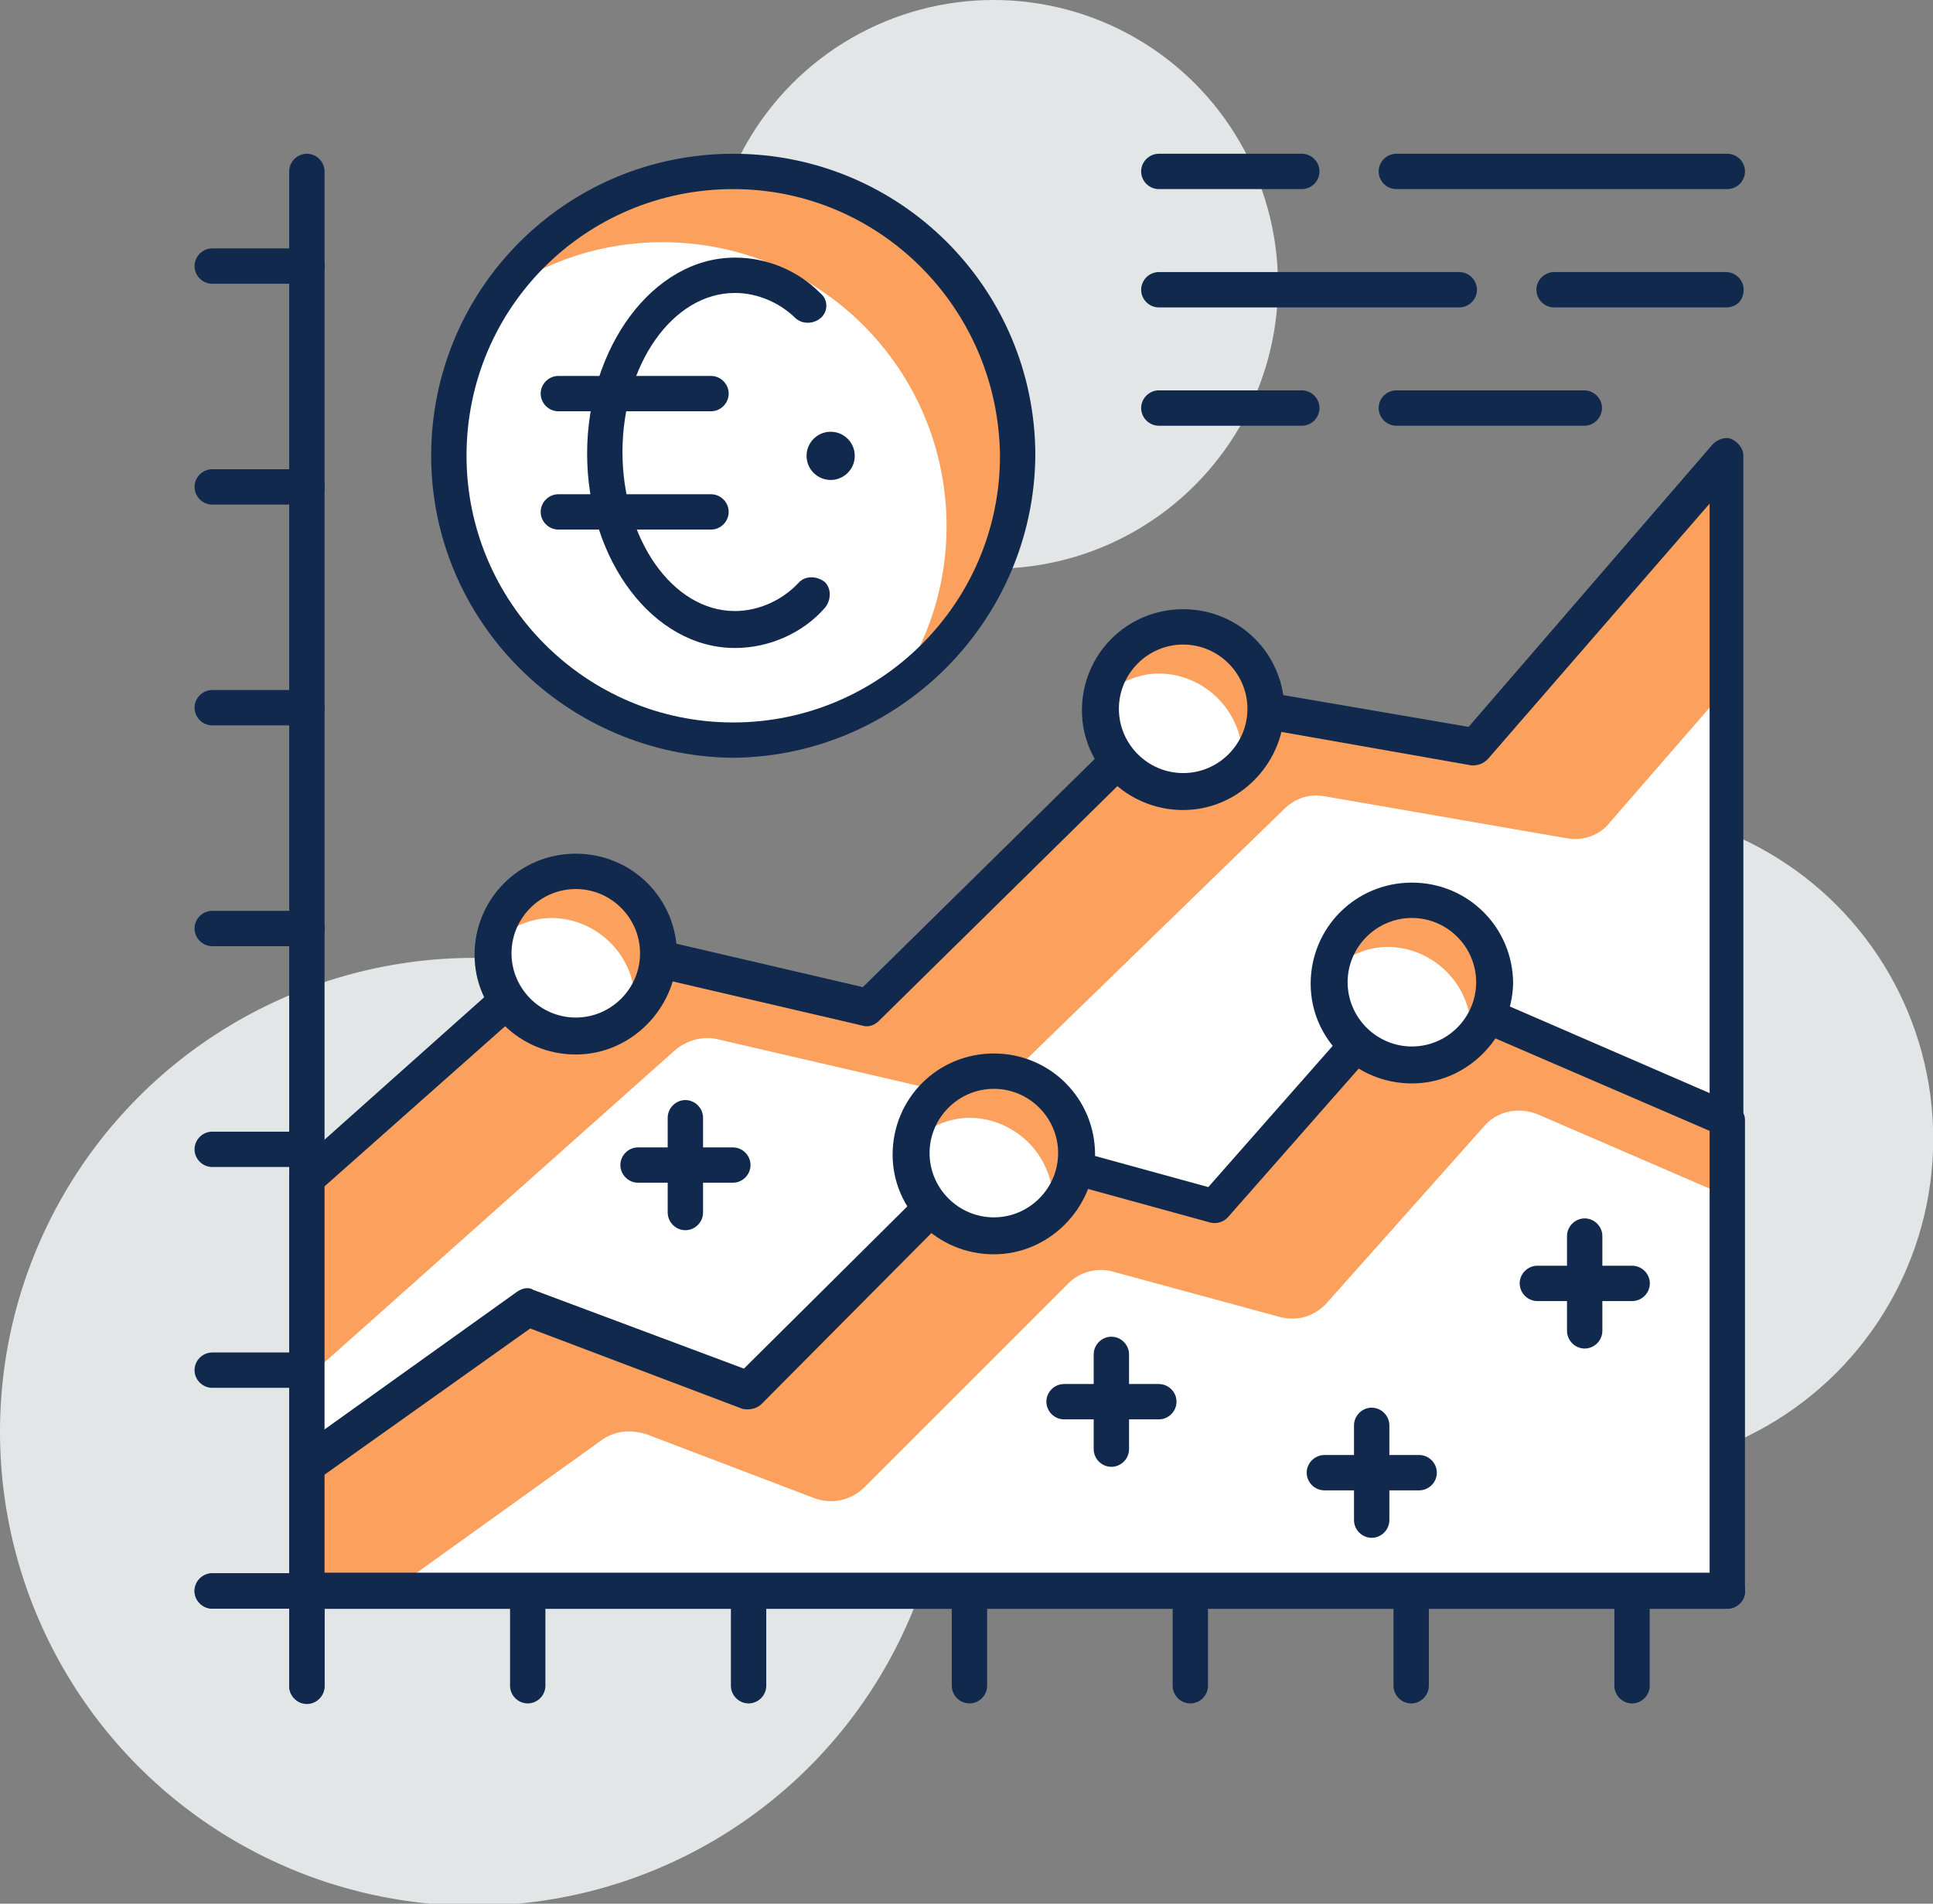 <?xml version="1.0" encoding="utf-8"?>
<!-- Generator: Adobe Illustrator 23.0.2, SVG Export Plug-In . SVG Version: 6.00 Build 0)  -->
<svg version="1.1" id="Group_160" xmlns="http://www.w3.org/2000/svg" xmlns:xlink="http://www.w3.org/1999/xlink" x="0px" y="0px"
	 viewBox="0 0 120.3 118.5" style="enable-background:new 0 0 120.3 118.5;" xml:space="preserve">
<rect x="0" y="0" width="120.3" height="118.5" fill="#808080" stroke="none"/>
<style type="text/css">
	.st0{fill:#E3E6E7;}
	.st1{fill:#10294D;}
	.st2{fill:#FCA05D;}
	.st3{fill:#FFFFFF;}
</style>
<g id="Group_101" transform="translate(79.114 50.29)">
	<ellipse id="Ellipse_21" class="st0" cx="20.6" cy="20.6" rx="20.6" ry="20.6"/>
</g>
<g id="Group_102" transform="translate(44.136 0)">
	<ellipse id="Ellipse_22" class="st0" cx="17.7" cy="17.7" rx="17.7" ry="17.7"/>
</g>
<g id="Group_103" transform="translate(0 59.626)">
	<ellipse id="Ellipse_23" class="st0" cx="29.5" cy="29.5" rx="29.5" ry="29.5"/>
</g>
<g id="Group_159" transform="translate(12.107 9.571)">
	<g id="Group_104" transform="translate(5.891)">
		<path id="Path_110" class="st1" d="M1.1,96.5C0.5,96.5,0,96,0,95.4l0,0V1.1C0,0.5,0.5,0,1.1,0l0,0c0.6,0,1.1,0.5,1.1,1.1l0,0v94.3
			C2.2,96,1.7,96.5,1.1,96.5C1.1,96.5,1.1,96.5,1.1,96.5z"/>
	</g>
	<g id="Group_105" transform="translate(0 88.363)">
		<path id="Path_111" class="st1" d="M7,2.2H1.1C0.5,2.2,0,1.7,0,1.1l0,0C0,0.5,0.5,0,1.1,0l0,0H7c0.6,0,1.1,0.5,1.1,1.1l0,0
			C8.1,1.7,7.6,2.2,7,2.2L7,2.2z"/>
	</g>
	<g id="Group_106" transform="translate(0 74.618)">
		<path id="Path_112" class="st1" d="M7,2.2H1.1C0.5,2.2,0,1.7,0,1.1l0,0C0,0.5,0.5,0,1.1,0l0,0H7c0.6,0,1.1,0.5,1.1,1.1l0,0
			C8.1,1.7,7.6,2.2,7,2.2L7,2.2z"/>
	</g>
	<g id="Group_107" transform="translate(0 60.872)">
		<path id="Path_113" class="st1" d="M7,2.2H1.1C0.5,2.2,0,1.7,0,1.1l0,0C0,0.5,0.5,0,1.1,0l0,0H7c0.6,0,1.1,0.5,1.1,1.1l0,0
			C8.1,1.7,7.6,2.2,7,2.2L7,2.2z"/>
	</g>
	<g id="Group_108" transform="translate(0 47.127)">
		<path id="Path_114" class="st1" d="M7,2.2H1.1C0.5,2.2,0,1.7,0,1.1l0,0C0,0.5,0.5,0,1.1,0l0,0H7c0.6,0,1.1,0.5,1.1,1.1l0,0
			C8.1,1.7,7.6,2.2,7,2.2L7,2.2z"/>
	</g>
	<g id="Group_109" transform="translate(0 33.382)">
		<path id="Path_115" class="st1" d="M7,2.2H1.1C0.5,2.2,0,1.7,0,1.1l0,0C0,0.5,0.5,0,1.1,0l0,0H7c0.6,0,1.1,0.5,1.1,1.1l0,0
			C8.1,1.7,7.6,2.2,7,2.2L7,2.2z"/>
	</g>
	<g id="Group_110" transform="translate(0 19.637)">
		<path id="Path_116" class="st1" d="M7,2.2H1.1C0.5,2.2,0,1.7,0,1.1l0,0C0,0.5,0.5,0,1.1,0l0,0H7c0.6,0,1.1,0.5,1.1,1.1l0,0
			C8.1,1.7,7.6,2.2,7,2.2L7,2.2z"/>
	</g>
	<g id="Group_111" transform="translate(0 5.892)">
		<path id="Path_117" class="st1" d="M7,2.2H1.1C0.5,2.2,0,1.7,0,1.1l0,0C0,0.5,0.5,0,1.1,0l0,0H7c0.6,0,1.1,0.5,1.1,1.1l0,0
			C8.1,1.7,7.6,2.2,7,2.2L7,2.2z"/>
	</g>
	<g id="Group_112" transform="translate(0 88.363)">
		<path id="Path_118" class="st1" d="M95.4,2.2H1.1C0.5,2.2,0,1.7,0,1.1l0,0C0,0.5,0.5,0,1.1,0l0,0h94.3c0.6,0,1.1,0.5,1.1,1.1l0,0
			C96.5,1.7,96,2.2,95.4,2.2L95.4,2.2z"/>
	</g>
	<g id="Group_113" transform="translate(88.362 88.363)">
		<path id="Path_119" class="st1" d="M1.1,8.1C0.5,8.1,0,7.6,0,7l0,0V1.1C0,0.5,0.5,0,1.1,0l0,0c0.6,0,1.1,0.5,1.1,1.1l0,0V7
			C2.2,7.6,1.7,8.1,1.1,8.1L1.1,8.1z"/>
	</g>
	<g id="Group_114" transform="translate(74.617 88.363)">
		<path id="Path_120" class="st1" d="M1.1,8.1C0.5,8.1,0,7.6,0,7l0,0V1.1C0,0.5,0.5,0,1.1,0l0,0c0.6,0,1.1,0.5,1.1,1.1l0,0V7
			C2.2,7.6,1.7,8.1,1.1,8.1L1.1,8.1z"/>
	</g>
	<g id="Group_115" transform="translate(60.872 88.363)">
		<path id="Path_121" class="st1" d="M1.1,8.1C0.5,8.1,0,7.6,0,7l0,0V1.1C0,0.5,0.5,0,1.1,0l0,0c0.6,0,1.1,0.5,1.1,1.1l0,0V7
			C2.2,7.6,1.7,8.1,1.1,8.1L1.1,8.1z"/>
	</g>
	<g id="Group_116" transform="translate(47.127 88.363)">
		<path id="Path_122" class="st1" d="M1.1,8.1C0.5,8.1,0,7.6,0,7l0,0V1.1C0,0.5,0.5,0,1.1,0l0,0c0.6,0,1.1,0.5,1.1,1.1l0,0V7
			C2.2,7.6,1.7,8.1,1.1,8.1L1.1,8.1z"/>
	</g>
	<g id="Group_117" transform="translate(33.381 88.363)">
		<path id="Path_123" class="st1" d="M1.1,8.1C0.5,8.1,0,7.6,0,7l0,0V1.1C0,0.5,0.5,0,1.1,0l0,0c0.6,0,1.1,0.5,1.1,1.1l0,0V7
			C2.2,7.6,1.7,8.1,1.1,8.1L1.1,8.1z"/>
	</g>
	<g id="Group_118" transform="translate(19.636 88.363)">
		<path id="Path_124" class="st1" d="M1.1,8.1C0.5,8.1,0,7.6,0,7l0,0V1.1C0,0.5,0.5,0,1.1,0l0,0c0.6,0,1.1,0.5,1.1,1.1l0,0V7
			C2.2,7.6,1.7,8.1,1.1,8.1L1.1,8.1z"/>
	</g>
	<g id="Group_119" transform="translate(5.891 88.363)">
		<path id="Path_125" class="st1" d="M1.1,8.1C0.5,8.1,0,7.6,0,7l0,0V1.1C0,0.5,0.5,0,1.1,0l0,0c0.6,0,1.1,0.5,1.1,1.1l0,0V7
			C2.2,7.6,1.7,8.1,1.1,8.1L1.1,8.1z"/>
	</g>
	<g id="Group_120" transform="translate(6.995 18.779)">
		<path id="Path_126" class="st2" d="M0,45l16.7-14.9l18.2,4.3l19.6-19.3l18.2,3.2L88.4,0v70.7H0V45z"/>
	</g>
	<g id="Group_121" transform="translate(6.995 33.207)">
		<path id="Path_127" class="st3" d="M0,43l22.9-20.4c0.7-0.6,1.7-0.9,2.6-0.7l15.1,3.5c1,0.2,2-0.1,2.7-0.8L60.8,7.6
			c0.7-0.7,1.6-1,2.6-0.8l15,2.6c1,0.2,2.1-0.2,2.7-1L88.4,0v56.3H0L0,43z"/>
	</g>
	<g id="Group_122" transform="translate(5.891 17.676)">
		<path id="Path_128" class="st1" d="M89.5,72.9H1.1c-0.6,0-1.1-0.5-1.1-1.1l0,0V46.1c0-0.3,0.1-0.6,0.4-0.8l16.7-14.9
			c0.3-0.2,0.6-0.3,1-0.3l17.6,4.1l19.2-18.9c0.3-0.2,0.6-0.4,1-0.3l17.5,3L88.6,0.4c0.3-0.3,0.8-0.5,1.2-0.3c0.4,0.2,0.7,0.6,0.7,1
			v70.7C90.6,72.4,90.1,72.9,89.5,72.9C89.5,72.9,89.5,72.9,89.5,72.9z M2.2,70.7h86.2V4.1L74.6,20c-0.3,0.3-0.6,0.4-1,0.4L56,17.3
			L36.7,36.3c-0.3,0.3-0.7,0.4-1,0.3l-17.6-4.1L2.2,46.6L2.2,70.7z"/>
	</g>
	<g id="Group_123" transform="translate(6.995 51.628)">
		<path id="Path_129" class="st2" d="M0,30l13.7-9.8l13.7,5.2l15.2-15.2l13.7,3.8L68.7,0l19.6,8.5v29.4H0L0,30z"/>
	</g>
	<g id="Group_124" transform="translate(12.201 59.597)">
		<path id="Path_130" class="st3" d="M0,29.9l13.1-9.4c0.8-0.6,1.8-0.7,2.8-0.4l10.5,4c1.1,0.4,2.3,0.1,3.1-0.7l12.7-12.7
			C42.9,10,44,9.7,45,10l10.3,2.8c1.1,0.3,2.2,0,3-0.9L68,1c0.8-1,2.2-1.3,3.4-0.8l11.8,5.1v24.6L0,29.9z"/>
	</g>
	<g id="Group_125" transform="translate(5.891 50.523)">
		<path id="Path_131" class="st1" d="M89.5,40H1.1C0.5,40,0,39.6,0,38.9l0,0v-7.9c0-0.4,0.2-0.7,0.5-0.9l13.7-9.8
			c0.3-0.2,0.7-0.3,1-0.1l13.1,4.9L43,10.5c0.3-0.3,0.7-0.4,1.1-0.3l13.1,3.6L69,0.4c0.3-0.4,0.8-0.5,1.3-0.3l19.6,8.5
			c0.4,0.2,0.7,0.6,0.7,1v29.4C90.6,39.6,90.1,40,89.5,40C89.5,40,89.5,40,89.5,40z M2.2,37.8h86.2V10.3L70.1,2.4L58.4,15.7
			c-0.3,0.3-0.7,0.4-1.1,0.3l-13.1-3.6L29.4,27.3c-0.3,0.3-0.8,0.4-1.2,0.3l-13.2-5L2.2,31.7L2.2,37.8z"/>
	</g>
	<g id="Group_126" transform="translate(70.567 46.473)">
		<ellipse id="Ellipse_24" class="st3" cx="5.2" cy="5.2" rx="5.2" ry="5.2"/>
	</g>
	<g id="Group_127" transform="translate(70.641 46.473)">
		<path id="Path_132" class="st2" d="M10.2,5.2C10.2,2.3,7.9,0,5.1,0c0,0,0,0,0,0C2.5,0,0.4,1.9,0,4.4c1-0.9,2.3-1.5,3.6-1.5
			c2.8,0,5.2,2.3,5.2,5.2c0,0,0,0,0,0c0,0.2,0,0.5-0.1,0.7C9.7,7.9,10.2,6.5,10.2,5.2z"/>
	</g>
	<g id="Group_128" transform="translate(69.462 45.37)">
		<path id="Path_133" class="st1" d="M6.3,12.5C2.8,12.5,0,9.7,0,6.3C0,2.8,2.8,0,6.3,0c3.5,0,6.3,2.8,6.3,6.3
			C12.5,9.7,9.7,12.5,6.3,12.5z M6.3,2.2c-2.2,0-4,1.8-4,4c0,2.2,1.8,4,4,4c2.2,0,4-1.8,4-4C10.3,4,8.5,2.2,6.3,2.2L6.3,2.2z"/>
	</g>
	<g id="Group_129" transform="translate(44.55 57.11)">
		<ellipse id="Ellipse_25" class="st3" cx="5.2" cy="5.2" rx="5.2" ry="5.2"/>
	</g>
	<g id="Group_130" transform="translate(44.623 57.111)">
		<path id="Path_134" class="st2" d="M5.1,0C2.5,0,0.4,1.9,0,4.4c1-0.9,2.3-1.5,3.6-1.5c2.8,0,5.2,2.3,5.2,5.2c0,0,0,0,0,0
			c0,0.2,0,0.5-0.1,0.7c1-1,1.5-2.3,1.5-3.7C10.2,2.3,7.9,0,5.1,0C5.1,0,5.1,0,5.1,0z"/>
	</g>
	<g id="Group_131" transform="translate(43.445 56.006)">
		<path id="Path_135" class="st1" d="M6.3,12.5C2.8,12.5,0,9.7,0,6.3C0,2.8,2.8,0,6.3,0c3.5,0,6.3,2.8,6.3,6.3
			C12.5,9.7,9.7,12.5,6.3,12.5z M6.3,2.2c-2.2,0-4,1.8-4,4c0,2.2,1.8,4,4,4c2.2,0,4-1.8,4-4C10.3,4,8.5,2.2,6.3,2.2z"/>
	</g>
	<g id="Group_132" transform="translate(18.532 44.674)">
		<ellipse id="Ellipse_26" class="st3" cx="5.2" cy="5.2" rx="5.2" ry="5.2"/>
	</g>
	<g id="Group_133" transform="translate(18.605 44.673)">
		<path id="Path_136" class="st2" d="M5.1,0C2.5,0,0.4,1.9,0,4.4c1-0.9,2.3-1.5,3.6-1.5c2.8,0,5.2,2.3,5.2,5.2c0,0.2,0,0.5-0.1,0.7
			c1-1,1.5-2.3,1.5-3.7C10.2,2.3,7.9,0,5.1,0C5.1,0,5.1,0,5.1,0z"/>
	</g>
	<g id="Group_134" transform="translate(17.427 43.569)">
		<path id="Path_137" class="st1" d="M6.3,12.5C2.8,12.5,0,9.7,0,6.3C0,2.8,2.8,0,6.3,0c3.5,0,6.3,2.8,6.3,6.3
			C12.5,9.7,9.7,12.5,6.3,12.5z M6.3,2.2c-2.2,0-4,1.8-4,4c0,2.2,1.8,4,4,4c2.2,0,4-1.8,4-4C10.3,4,8.5,2.2,6.3,2.2z"/>
	</g>
	<g id="Group_135" transform="translate(56.332 29.456)">
		<ellipse id="Ellipse_27" class="st3" cx="5.2" cy="5.2" rx="5.2" ry="5.2"/>
	</g>
	<g id="Group_136" transform="translate(56.405 29.456)">
		<path id="Path_138" class="st2" d="M5.1,0C2.5,0,0.4,1.9,0,4.4c1-0.9,2.3-1.5,3.6-1.5c2.8,0,5.2,2.3,5.2,5.2c0,0,0,0,0,0
			c0,0.2,0,0.5-0.1,0.7c1-1,1.5-2.3,1.5-3.7C10.2,2.3,7.9,0,5.1,0C5.1,0,5.1,0,5.1,0z"/>
	</g>
	<g id="Group_137" transform="translate(55.227 28.351)">
		<path id="Path_139" class="st1" d="M6.3,12.5C2.8,12.5,0,9.7,0,6.3C0,2.8,2.8,0,6.3,0c3.5,0,6.3,2.8,6.3,6.3
			C12.5,9.7,9.7,12.5,6.3,12.5z M6.3,2.2c-2.2,0-4,1.8-4,4c0,2.2,1.8,4,4,4c2.2,0,4-1.8,4-4C10.3,4,8.5,2.2,6.3,2.2z"/>
	</g>
	<g id="Group_138" transform="translate(15.832 1.105)">
		<ellipse id="Ellipse_28" class="st3" cx="17.7" cy="17.7" rx="17.7" ry="17.7"/>
	</g>
	<g id="Group_139" transform="translate(19.003 1.105)">
		<path id="Path_140" class="st2" d="M32.2,17.7C32.2,7.9,24.3,0,14.5,0c0,0,0,0,0,0C8.7,0,3.3,2.8,0,7.6c3-2.1,6.5-3.2,10.1-3.2
			c9.8,0,17.7,7.9,17.7,17.7c0,0,0,0,0,0c0,3.6-1.1,7.1-3.2,10.1C29.3,28.9,32.2,23.5,32.2,17.7z"/>
	</g>
	<g id="Group_140" transform="translate(14.727)">
		<path id="Path_141" class="st1" d="M18.8,37.6C8.4,37.5,0,29.1,0,18.8C0,8.4,8.4,0,18.8,0c10.4,0,18.8,8.4,18.8,18.8
			C37.5,29.1,29.1,37.5,18.8,37.6z M18.8,2.2C9.6,2.2,2.2,9.6,2.2,18.8c0,9.1,7.4,16.6,16.6,16.6c9.1,0,16.6-7.4,16.6-16.6
			C35.3,9.6,27.9,2.2,18.8,2.2z"/>
	</g>
	<g id="Group_141" transform="translate(38.089 17.305)">
		<ellipse id="Ellipse_29" class="st1" cx="1.5" cy="1.5" rx="1.5" ry="1.5"/>
	</g>
	<g id="Group_142" transform="translate(73.693)">
		<path id="Path_142" class="st1" d="M21.7,2.2H1.1C0.5,2.2,0,1.7,0,1.1l0,0C0,0.5,0.5,0,1.1,0l0,0h20.6c0.6,0,1.1,0.5,1.1,1.1l0,0
			C22.8,1.7,22.3,2.2,21.7,2.2L21.7,2.2z"/>
	</g>
	<g id="Group_143" transform="translate(58.912)">
		<path id="Path_143" class="st1" d="M10,2.2H1.1C0.5,2.2,0,1.7,0,1.1l0,0C0,0.5,0.5,0,1.1,0l0,0H10c0.6,0,1.1,0.5,1.1,1.1l0,0
			C11.1,1.7,10.6,2.2,10,2.2L10,2.2z"/>
	</g>
	<g id="Group_144" transform="translate(83.511 7.365)">
		<path id="Path_144" class="st1" d="M11.8,2.2H1.1C0.5,2.2,0,1.7,0,1.1l0,0C0,0.5,0.5,0,1.1,0l0,0h10.7c0.6,0,1.1,0.5,1.1,1.1l0,0
			C12.9,1.7,12.5,2.2,11.8,2.2L11.8,2.2z"/>
	</g>
	<g id="Group_145" transform="translate(58.912 7.365)">
		<path id="Path_145" class="st1" d="M19.8,2.2H1.1C0.5,2.2,0,1.7,0,1.1l0,0C0,0.5,0.5,0,1.1,0l0,0h18.7c0.6,0,1.1,0.5,1.1,1.1l0,0
			C20.9,1.7,20.4,2.2,19.8,2.2L19.8,2.2z"/>
	</g>
	<g id="Group_146" transform="translate(73.693 14.729)">
		<path id="Path_146" class="st1" d="M12.8,2.2H1.1C0.5,2.2,0,1.7,0,1.1l0,0C0,0.5,0.5,0,1.1,0l0,0h11.7c0.6,0,1.1,0.5,1.1,1.1l0,0
			C13.9,1.7,13.4,2.2,12.8,2.2L12.8,2.2z"/>
	</g>
	<g id="Group_147" transform="translate(58.912 14.729)">
		<path id="Path_147" class="st1" d="M10,2.2H1.1C0.5,2.2,0,1.7,0,1.1l0,0C0,0.5,0.5,0,1.1,0l0,0H10c0.6,0,1.1,0.5,1.1,1.1l0,0
			C11.1,1.7,10.6,2.2,10,2.2L10,2.2z"/>
	</g>
	<g id="Group_148" transform="translate(82.471 69.218)">
		<path id="Path_148" class="st1" d="M7,2.2H1.1C0.5,2.2,0,1.7,0,1.1l0,0C0,0.5,0.5,0,1.1,0l0,0H7c0.6,0,1.1,0.5,1.1,1.1l0,0
			C8.1,1.7,7.6,2.2,7,2.2z"/>
	</g>
	<g id="Group_149" transform="translate(85.416 66.272)">
		<path id="Path_149" class="st1" d="M1.1,8.1C0.5,8.1,0,7.6,0,7l0,0V1.1C0,0.5,0.5,0,1.1,0l0,0c0.6,0,1.1,0.5,1.1,1.1l0,0V7
			C2.2,7.6,1.7,8.1,1.1,8.1z"/>
	</g>
	<g id="Group_150" transform="translate(69.215 81)">
		<path id="Path_150" class="st1" d="M7,2.2H1.1C0.5,2.2,0,1.7,0,1.1l0,0C0,0.5,0.5,0,1.1,0l0,0H7c0.6,0,1.1,0.5,1.1,1.1l0,0
			C8.1,1.7,7.6,2.2,7,2.2L7,2.2z"/>
	</g>
	<g id="Group_151" transform="translate(72.16 78.054)">
		<path id="Path_151" class="st1" d="M1.1,8.1C0.5,8.1,0,7.6,0,7l0,0V1.1C0,0.5,0.5,0,1.1,0l0,0c0.6,0,1.1,0.5,1.1,1.1l0,0V7
			C2.2,7.6,1.7,8.1,1.1,8.1L1.1,8.1z"/>
	</g>
	<g id="Group_152" transform="translate(53.014 76.581)">
		<path id="Path_152" class="st1" d="M7,2.2H1.1C0.5,2.2,0,1.7,0,1.1C0,0.5,0.5,0,1.1,0l0,0H7c0.6,0,1.1,0.5,1.1,1.1l0,0
			C8.1,1.7,7.6,2.2,7,2.2z"/>
	</g>
	<g id="Group_153" transform="translate(55.959 73.636)">
		<path id="Path_153" class="st1" d="M1.1,8.1C0.5,8.1,0,7.6,0,7V1.1C0,0.5,0.5,0,1.1,0l0,0c0.6,0,1.1,0.5,1.1,1.1l0,0V7
			C2.2,7.6,1.7,8.1,1.1,8.1z"/>
	</g>
	<g id="Group_154" transform="translate(26.502 61.851)">
		<path id="Path_154" class="st1" d="M7,2.2H1.1C0.5,2.2,0,1.7,0,1.1l0,0C0,0.5,0.5,0,1.1,0l0,0H7c0.6,0,1.1,0.5,1.1,1.1l0,0
			C8.1,1.7,7.6,2.2,7,2.2L7,2.2z"/>
	</g>
	<g id="Group_155" transform="translate(29.447 58.906)">
		<path id="Path_155" class="st1" d="M1.1,8.1C0.5,8.1,0,7.6,0,7l0,0V1.1C0,0.5,0.5,0,1.1,0l0,0c0.6,0,1.1,0.5,1.1,1.1l0,0V7
			C2.2,7.6,1.7,8.1,1.1,8.1L1.1,8.1z"/>
	</g>
	<g id="Group_156" transform="translate(24.432 6.465)">
		<path id="Path_156" class="st1" d="M9.2,24.3C4.1,24.3,0,18.8,0,12.2S4.1,0,9.2,0c2,0,3.9,0.8,5.3,2.2C15,2.6,15,3.3,14.6,3.7
			c0,0,0,0,0,0c-0.4,0.4-1.1,0.5-1.6,0.1c0,0,0,0,0,0c-1-1-2.4-1.6-3.8-1.6c-3.9,0-7,4.5-7,9.9s3.1,9.9,7,9.9c1.5,0,3-0.7,4-1.8
			c0.4-0.4,1.1-0.4,1.6,0c0,0,0,0,0,0c0.4,0.4,0.4,1.1,0,1.6c0,0,0,0,0,0C13.4,23.4,11.3,24.3,9.2,24.3z"/>
	</g>
	<g id="Group_157" transform="translate(21.542 13.83)">
		<path id="Path_157" class="st1" d="M10.6,2.2H1.1C0.5,2.2,0,1.7,0,1.1l0,0C0,0.5,0.5,0,1.1,0l0,0h9.5c0.6,0,1.1,0.5,1.1,1.1l0,0
			C11.7,1.7,11.2,2.2,10.6,2.2L10.6,2.2z"/>
	</g>
	<g id="Group_158" transform="translate(21.542 21.194)">
		<path id="Path_158" class="st1" d="M10.6,2.2H1.1C0.5,2.2,0,1.7,0,1.1l0,0C0,0.5,0.5,0,1.1,0l0,0h9.5c0.6,0,1.1,0.5,1.1,1.1l0,0
			C11.7,1.7,11.2,2.2,10.6,2.2L10.6,2.2z"/>
	</g>
</g>
</svg>
